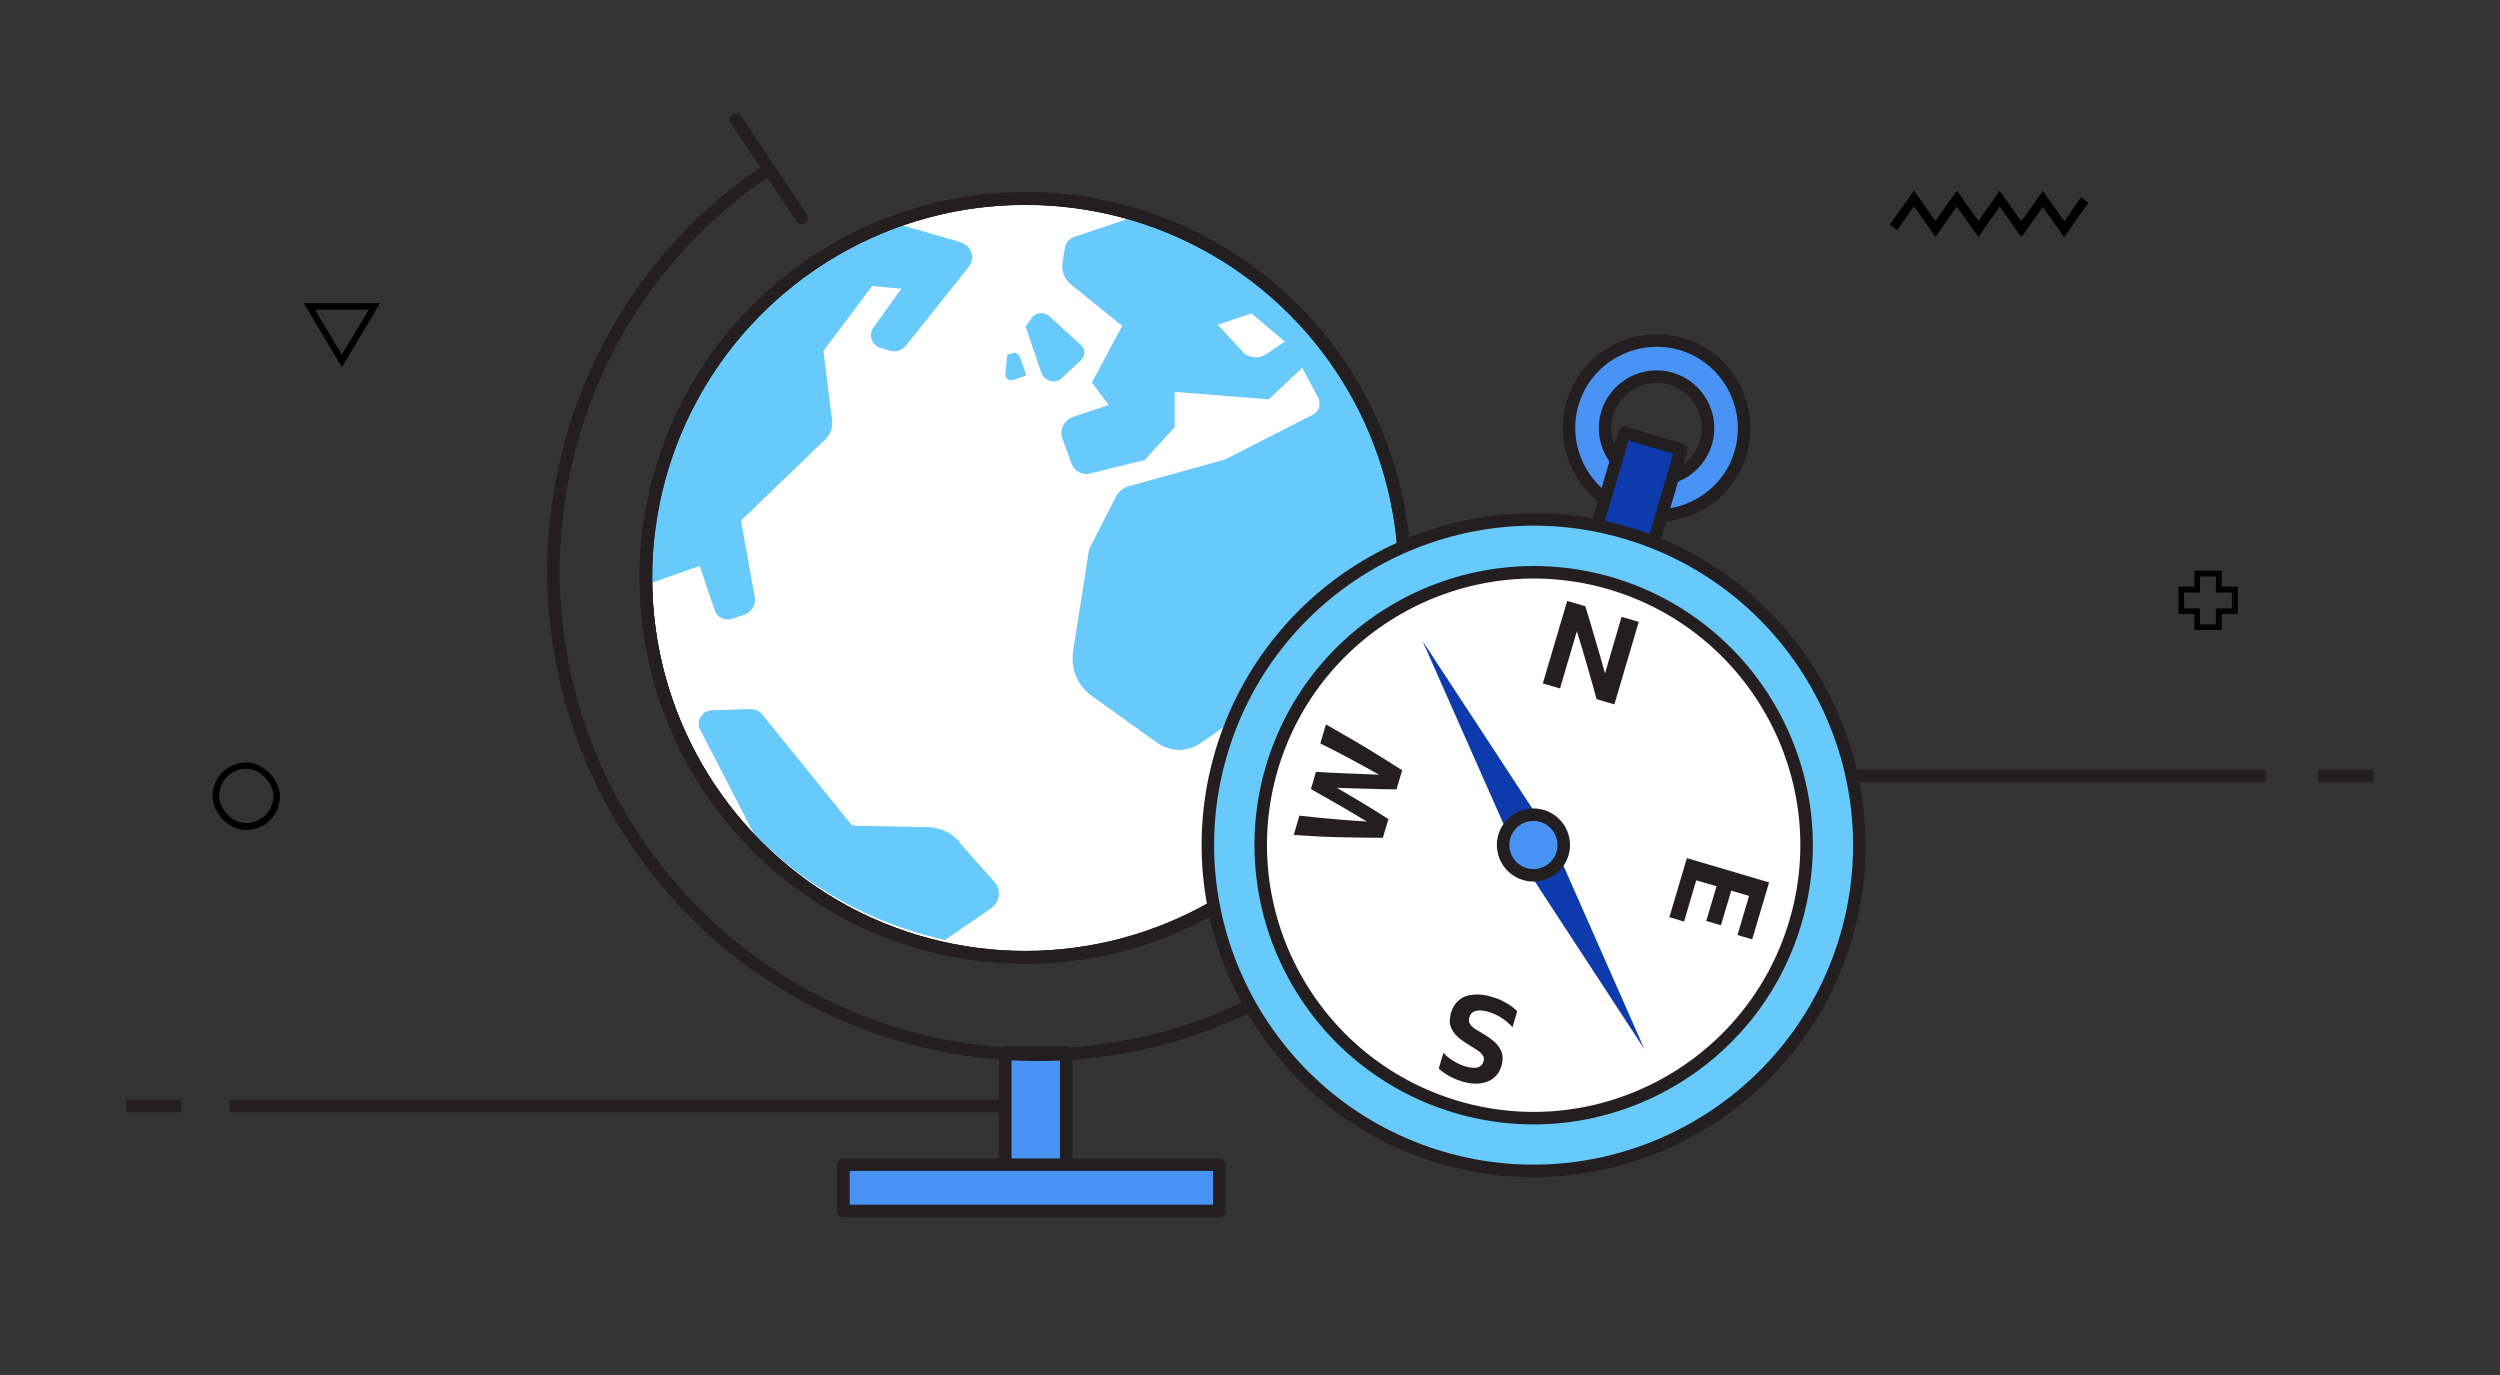 <?xml version="1.0" encoding="UTF-8"?><svg id="Layer_1" xmlns="http://www.w3.org/2000/svg" viewBox="0 0 80 44"><rect x="0" y="0" width="80" height="44" fill="#333333" stroke="none"/><defs><style>.cls-1,.cls-2,.cls-3,.cls-4{fill:none;}.cls-5,.cls-6{fill:#67cafa;}.cls-7,.cls-8{fill:#fff;}.cls-9{fill:#231f20;}.cls-10,.cls-11{fill:#0d3aad;}.cls-12,.cls-6,.cls-11,.cls-13,.cls-8,.cls-14,.cls-2,.cls-3,.cls-4{stroke:#231f20;stroke-width:.4px;}.cls-12,.cls-6,.cls-4{stroke-linecap:square;stroke-miterlimit:10;}.cls-12,.cls-13,.cls-14{fill:#4993f5;}.cls-11,.cls-13,.cls-8,.cls-2,.cls-3{stroke-linecap:round;}.cls-11,.cls-13,.cls-14,.cls-3{stroke-linejoin:round;}.cls-8,.cls-2{stroke-linejoin:bevel;}</style></defs><circle class="cls-8" cx="32.81" cy="18.49" r="12.14"/><path class="cls-5" d="m44.21,14.53c-1.28-3.79-4.28-6.51-7.84-7.62l-1.99.67c-.07.02-.14.07-.2.13-.05.06-.09.14-.1.21l-.08.48c-.02.13-.01.26.04.39.05.13.13.23.23.31l1.64,1.33-.97,1.81.54.72-1.14.38c-.13.05-.25.14-.32.28-.07.14-.07.29-.02.42l.29.8c.04.11.12.21.24.27.11.06.24.07.36.04l1.74-.43.96-1.05v-1.13s3.01.24,3.01.24l1.07-1.01.51.95c.05.09.06.2.03.31-.03.11-.11.19-.2.24l-2.8,1.43-3.09.86c-.09.02-.17.07-.25.13-.07.06-.13.13-.17.22l-.85,1.67-.51,3.26c-.04.26-.01.54.1.81.11.26.29.48.51.63l2.08,1.49c.2.14.43.22.69.23.26,0,.5-.08.7-.22l2.06-1.43c.12-.08.26-.12.42-.09.15.03.28.11.36.23l1.14,1.63-.16,1.71c2.46-3.08,3.36-7.31,2-11.31Zm-3.71-3.19c-.11.07-.24.11-.39.09-.14-.02-.27-.08-.35-.18l-.79-.86,1.08-.36,1.06.9-.61.42Z"/><path class="cls-5" d="m30.72,26.95c-.13-.14-.28-.26-.46-.35-.18-.08-.38-.13-.57-.13l-2.42-.05-2.88-3.56c-.04-.05-.1-.1-.17-.13-.07-.03-.14-.04-.21-.04l-1.23.04c-.14,0-.28.08-.36.21-.08.13-.08.29-.01.42l1.72,3.33c1.66,1.71,3.79,2.88,6.11,3.39l1.47-1.01c.13-.09.23-.23.25-.4.02-.17-.03-.33-.14-.45l-1.12-1.26Z"/><path class="cls-5" d="m32.84,12l-.2-.58s-.05-.09-.1-.11c-.05-.02-.1-.03-.15,0l-.16.05-.06.61c0,.06.02.12.07.16.05.04.11.05.17.03l.42-.14Z"/><path class="cls-5" d="m34.6,11.51c.06-.06.1-.14.1-.23,0-.09-.04-.17-.1-.23l-1.02-.93c-.08-.07-.19-.11-.3-.1-.12.01-.21.07-.27.16l-.19.27.5,1.47c.04.13.15.23.29.27.14.04.28,0,.38-.1l.62-.58Z"/><path class="cls-5" d="m28.59,7.13c-4.83,1.79-7.85,6.39-7.83,11.29v.26s1.63-.57,1.63-.57l.48,1.42c.04.11.11.2.22.25.11.05.23.06.34.02l.37-.12c.12-.04.22-.12.29-.23.07-.11.09-.24.06-.36l-.44-2.43,2.7-2.6c.08-.07.14-.17.18-.27.04-.11.05-.22.04-.32l-.28-2.24,1.56-2.08.93.09-.89,1.24c-.08.11-.1.25-.06.38.05.13.15.23.28.27l.29.09c.09.03.19.03.29,0,.1-.03.18-.09.24-.16l2.01-2.52c.1-.13.14-.3.08-.46-.05-.16-.18-.28-.34-.33l-2.16-.62Z"/><circle class="cls-2" cx="32.81" cy="18.49" r="12.14"/><path class="cls-4" d="m44.95,18.5c0,6.71-5.44,12.14-12.14,12.14s-12.14-5.44-12.14-12.14,5.43-12.14,12.14-12.14,12.14,5.43,12.14,12.14Z"/><line class="cls-4" x1="54.57" y1="24.83" x2="72.28" y2="24.83"/><line class="cls-4" x1="75.76" y1="24.83" x2="74.39" y2="24.83"/><line class="cls-4" x1="33.01" y1="35.39" x2="7.55" y2="35.39"/><line class="cls-4" x1="4.24" y1="35.39" x2="5.61" y2="35.39"/><rect class="cls-14" x="32.17" y="33.68" width="1.95" height="4.33"/><path class="cls-3" d="m41.78,31.15c-7.11,4.74-16.72,2.83-21.46-4.28-4.75-7.11-2.83-16.72,4.28-21.46"/><line class="cls-3" x1="23.55" y1="3.83" x2="25.65" y2="6.97"/><line class="cls-3" x1="40.73" y1="29.58" x2="42.83" y2="32.72"/><rect class="cls-14" x="26.99" y="37.27" width="12.03" height="1.48"/><path class="cls-12" d="m52.22,16.39c-1.48-.44-2.33-2-1.9-3.48s2-2.33,3.48-1.9,2.33,2,1.9,3.48-2,2.33-3.48,1.9Zm1.26-4.27c-.87-.26-1.79.24-2.05,1.11s.24,1.79,1.11,2.05,1.79-.24,2.05-1.11-.24-1.79-1.11-2.05Z"/><rect class="cls-11" x="51.44" y="14.05" width="1.89" height="3.54" transform="translate(6.63 -14.2) rotate(16.46)"/><circle class="cls-7" cx="49.06" cy="27.07" r="9.16"/><path class="cls-6" d="m46.12,37.04c-5.51-1.63-8.67-7.44-7.04-12.95,1.63-5.51,7.44-8.67,12.95-7.04s8.67,7.44,7.04,12.95-7.44,8.67-12.95,7.04Zm5.43-18.37c-4.62-1.36-9.48,1.28-10.85,5.9-1.36,4.62,1.28,9.48,5.9,10.85s9.48-1.28,10.85-5.9-1.28-9.48-5.9-10.85Z"/><polygon class="cls-10" points="48.54 27.33 45.52 20.51 49.61 26.75 48.54 27.33"/><polygon class="cls-10" points="49.61 26.75 52.62 33.57 48.54 27.33 49.61 26.75"/><circle class="cls-13" cx="49.07" cy="27.04" r=".97"/><path class="cls-9" d="m51.09,22.37c-.1-.36-.2-.73-.31-1.1-.11-.37-.21-.73-.32-1.07l-.54,1.83-.55-.16.78-2.64.58.17c.11.36.22.71.32,1.07.11.36.21.72.31,1.08l.53-1.81.55.16-.78,2.64-.58-.17Z"/><path class="cls-9" d="m47.77,31.91c.15.04.28.1.42.18.13.07.25.16.36.27l-.15.51c-.22-.24-.47-.4-.77-.49-.17-.05-.3-.06-.41-.03s-.17.1-.2.2c-.02.08-.02.14.01.2s.08.11.14.15c.06.05.14.09.22.14.14.08.25.15.35.23s.18.16.23.24.1.17.11.27c.01.1,0,.2-.03.32-.05.17-.13.3-.26.4-.12.1-.27.15-.44.17-.17.02-.37,0-.58-.07-.14-.04-.27-.1-.4-.17-.13-.07-.24-.15-.33-.24l.15-.5c.09.1.2.19.32.26.13.08.26.14.4.18.15.04.27.05.37.03.1-.03.16-.09.19-.19.02-.07.02-.13-.01-.18-.03-.05-.07-.1-.14-.15s-.14-.1-.23-.15c-.12-.07-.22-.14-.32-.21-.1-.07-.18-.15-.24-.23-.06-.08-.11-.18-.13-.28-.02-.1,0-.22.03-.36.05-.17.14-.31.26-.41s.28-.16.46-.17c.18-.02.39,0,.62.08Z"/><path class="cls-9" d="m56.61,28.24l-.54,1.82-.47-.14.37-1.25-.57-.17-.33,1.11-.47-.14.33-1.11-.65-.19-.39,1.32-.47-.14.56-1.89,2.64.78Z"/><path class="cls-9" d="m44.71,25.26c-.32,0-.65-.01-.97-.02s-.64-.02-.96-.03c.28.16.55.33.83.49.28.17.55.34.82.51l-.18.6c-.47,0-.94-.01-1.42-.02s-.95-.04-1.43-.07l.18-.62c.36.04.72.08,1.09.11.36.03.72.06,1.07.08-.59-.36-1.19-.7-1.79-1.04l.16-.55c.34.02.67.04,1.01.05.34.01.67.03,1.01.04-.3-.17-.61-.34-.93-.51-.31-.17-.63-.33-.95-.49l.18-.61c.42.24.83.48,1.24.72.41.25.81.5,1.2.75l-.18.6Z"/><path d="m7.88,26.56c-.6,0-1.08-.59-1.08-1.08,0-.6.49-1.08,1.08-1.08s1.08.59,1.08,1.08c0,.6-.49,1.08-1.08,1.08Zm0-1.96c-.48,0-.87.39-.87.87,0,.39.4.87.87.87s.87-.39.87-.87c0-.39-.4-.87-.87-.87Z"/><path d="m71.1,20.16h-.88v-.51h-.51v-.88h.51v-.51h.88v.51h.51v.88h-.51v.51Zm-.7-.18h.51v-.51h.51v-.51h-.51v-.51h-.51v.51h-.51v.51h.51v.51Z"/><path d="m10.94,11.75l-1.22-2.05h2.44l-1.22,2.05Zm-.86-1.84l.86,1.44.86-1.44h-1.71Z"/><polygon points="66.05 7.59 65.37 6.62 64.68 7.59 63.99 6.61 63.31 7.58 62.62 6.61 61.93 7.58 61.25 6.6 60.71 7.36 60.47 7.19 61.25 6.1 61.93 7.07 62.62 6.1 63.31 7.07 63.99 6.11 64.68 7.08 65.37 6.11 66.06 7.08 66.59 6.32 66.83 6.49 66.05 7.59"/><rect class="cls-1" y="0" width="80" height="44"/></svg>